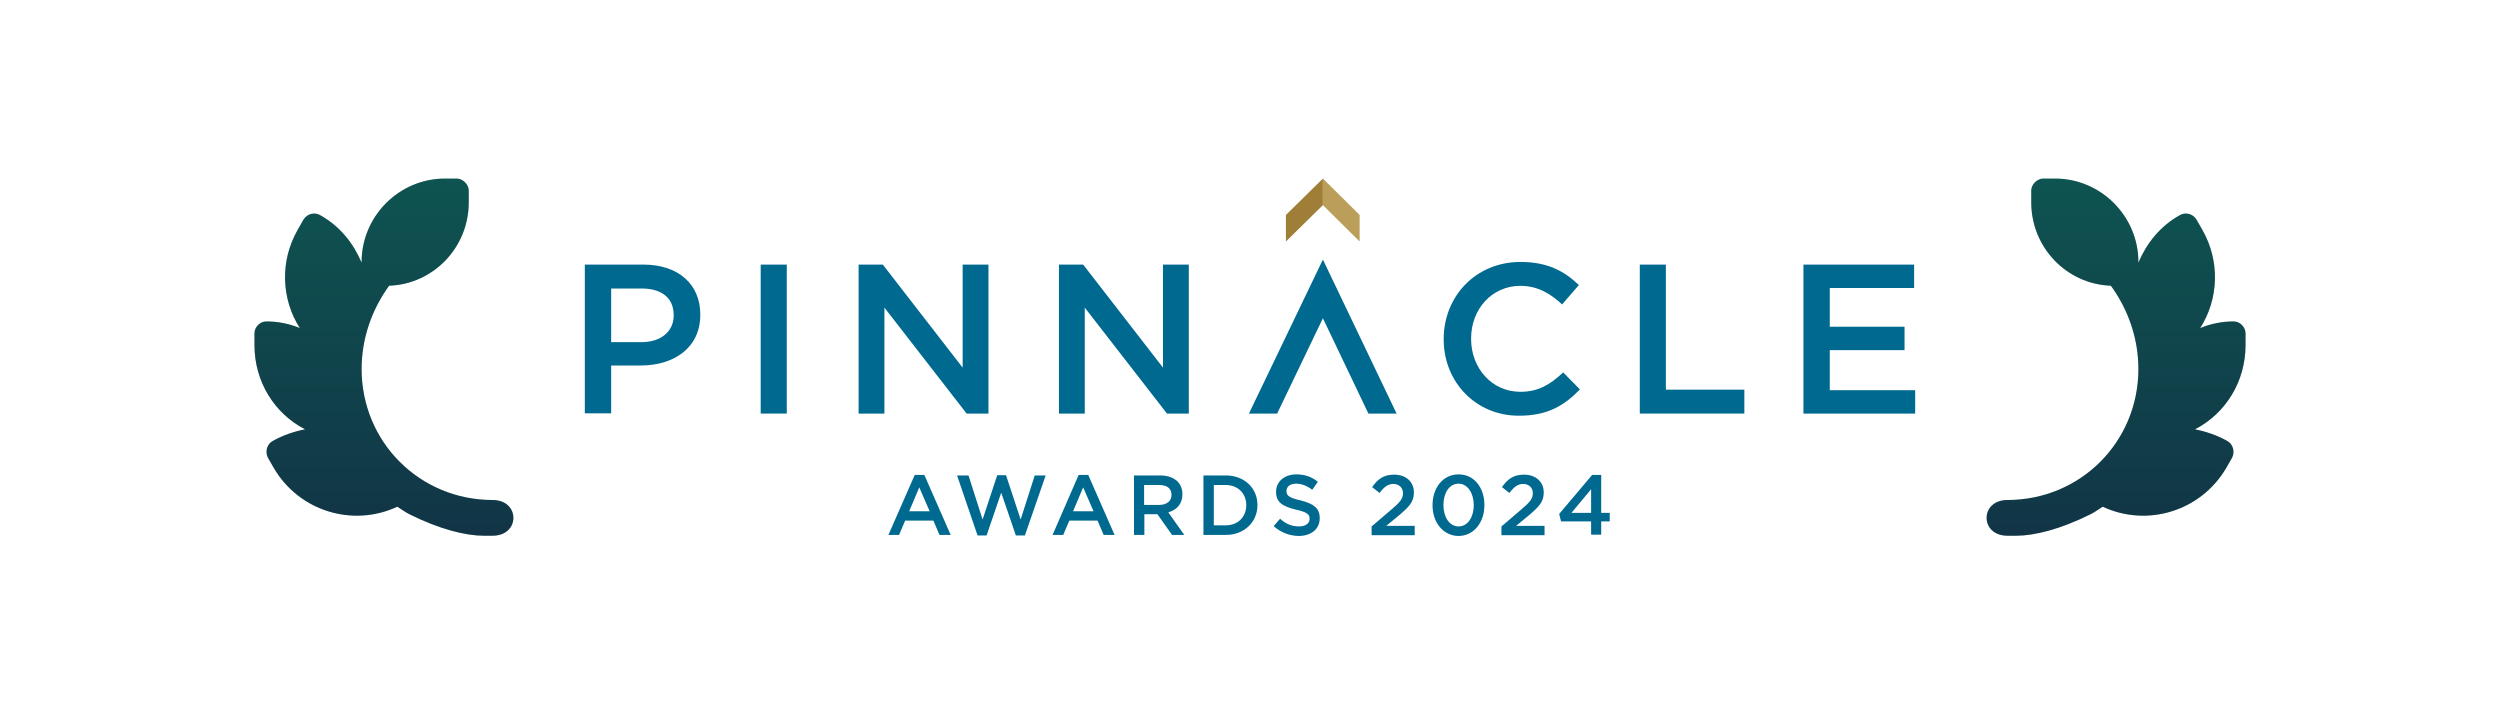 <svg width="280" height="80" viewBox="0 0 280 80" fill="none" xmlns="http://www.w3.org/2000/svg">
<path d="M40.5 29.333C40.5 24.25 44.667 20 49.833 20H51.167C51.833 20 52.5 20.667 52.5 21.333V22.667C52.5 27.75 48.5 31.833 43.583 32C41.583 34.75 40.5 38 40.5 41.333C40.5 49.5 47 56 55.167 56C58.278 56 58.278 60 55.167 60H54.167C52.147 60 49.225 59.279 45.833 57.583C45.333 57.333 44.917 57 44.5 56.75C39.5 59.083 33.5 57.25 30.667 52.417L30 51.25C29.667 50.583 29.917 49.75 30.5 49.417C31.667 48.75 32.917 48.333 34.167 48.083C30.75 46.333 28.5 42.75 28.5 38.667V37.333C28.5 36.667 29.083 36 29.833 36C31.083 36 32.417 36.25 33.583 36.75C31.5 33.5 31.333 29.25 33.333 25.75L34 24.583C34.417 23.917 35.25 23.75 35.833 24.083C38.083 25.333 39.583 27.25 40.5 29.417V29.333Z" fill="#113546"/>
<path d="M40.5 29.333C40.5 24.25 44.667 20 49.833 20H51.167C51.833 20 52.5 20.667 52.5 21.333V22.667C52.5 27.75 48.5 31.833 43.583 32C41.583 34.75 40.5 38 40.5 41.333C40.5 49.5 47 56 55.167 56C58.278 56 58.278 60 55.167 60H54.167C52.147 60 49.225 59.279 45.833 57.583C45.333 57.333 44.917 57 44.5 56.75C39.5 59.083 33.5 57.25 30.667 52.417L30 51.25C29.667 50.583 29.917 49.75 30.5 49.417C31.667 48.75 32.917 48.333 34.167 48.083C30.75 46.333 28.5 42.75 28.5 38.667V37.333C28.5 36.667 29.083 36 29.833 36C31.083 36 32.417 36.25 33.583 36.75C31.5 33.5 31.333 29.25 33.333 25.75L34 24.583C34.417 23.917 35.25 23.75 35.833 24.083C38.083 25.333 39.583 27.25 40.5 29.417V29.333Z" fill="url(#paint0_linear_5638_11533)" fill-opacity="0.2"/>
<g clip-path="url(#clip0_5638_11533)">
<path d="M65.5 29.636H72.086C75.99 29.636 78.433 31.866 78.433 35.197V35.257C78.433 39.004 75.423 40.937 71.758 40.937H68.45V46.29H65.5V29.636ZM71.847 38.32C74.082 38.32 75.453 37.071 75.453 35.346V35.286C75.453 33.324 74.053 32.312 71.847 32.312H68.45V38.32H71.847Z" fill="#006990"/>
<path d="M85.198 29.636H88.118V46.32H85.198V29.636Z" fill="#006990"/>
<path d="M96.164 29.636H98.876L107.816 41.175V29.636H110.707V46.32H108.263L99.055 34.454V46.32H96.164V29.636Z" fill="#006990"/>
<path d="M118.604 29.636H121.315L130.255 41.175V29.636H133.146V46.32H130.702L121.494 34.454V46.32H118.604V29.636Z" fill="#006990"/>
<path d="M161.694 38.022V37.963C161.694 33.234 165.241 29.338 170.307 29.338C173.376 29.338 175.253 30.409 176.833 31.926L174.955 34.097C173.614 32.848 172.184 32.015 170.277 32.015C167.088 32.015 164.764 34.632 164.764 37.903V37.963C164.764 41.234 167.088 43.881 170.277 43.881C172.333 43.881 173.644 43.048 175.075 41.71L176.952 43.614C175.194 45.428 173.316 46.558 170.158 46.558C165.33 46.587 161.694 42.81 161.694 38.022Z" fill="#006990"/>
<path d="M183.627 29.636H186.577V43.643H195.368V46.32H183.657V29.636H183.627Z" fill="#006990"/>
<path d="M201.984 29.636H214.381V32.253H204.934V36.595H213.308V39.212H204.934V43.703H214.5V46.32H201.984V29.636Z" fill="#006990"/>
<path d="M148.165 35.643L153.261 46.32H156.42L148.165 29.071L139.881 46.32H143.04L148.165 35.643Z" fill="#006990"/>
<path d="M102.452 53.19H103.525L106.475 59.911H105.223L104.538 58.305H101.379L100.694 59.911H99.502L102.452 53.19ZM104.121 57.264L102.959 54.587L101.826 57.264H104.121Z" fill="#006990"/>
<path d="M107.19 53.249H108.472L110.051 58.186L111.69 53.219H112.673L114.312 58.186L115.892 53.249H117.114L114.789 59.97H113.776L112.137 55.182L110.498 59.97H109.485L107.19 53.249Z" fill="#006990"/>
<path d="M120.809 53.19H121.882L124.832 59.911H123.61L122.925 58.305H119.766L119.08 59.911H117.888L120.809 53.19ZM122.478 57.264L121.315 54.587L120.183 57.264H122.478Z" fill="#006990"/>
<path d="M126.948 53.249H129.928C130.762 53.249 131.418 53.487 131.865 53.903C132.222 54.26 132.431 54.766 132.431 55.331V55.361C132.431 56.461 131.775 57.115 130.851 57.383L132.639 59.911H131.269L129.63 57.591H128.169V59.911H127.007V53.249H126.948ZM129.838 56.55C130.673 56.55 131.209 56.104 131.209 55.45V55.42C131.209 54.706 130.702 54.32 129.838 54.32H128.14V56.55H129.838Z" fill="#006990"/>
<path d="M134.785 53.249H137.288C139.374 53.249 140.834 54.676 140.834 56.55V56.58C140.834 58.453 139.374 59.911 137.288 59.911H134.785V53.249ZM137.258 58.84C138.659 58.84 139.583 57.888 139.583 56.58C139.583 55.271 138.659 54.32 137.258 54.32H135.947V58.84H137.258Z" fill="#006990"/>
<path d="M142.652 58.929L143.367 58.096C143.993 58.661 144.649 58.959 145.483 58.959C146.198 58.959 146.675 58.632 146.675 58.126V58.096C146.675 57.621 146.407 57.353 145.155 57.085C143.725 56.728 142.92 56.312 142.92 55.093V55.063C142.92 53.933 143.874 53.13 145.185 53.13C146.169 53.13 146.943 53.427 147.599 53.963L146.973 54.855C146.377 54.409 145.781 54.171 145.155 54.171C144.47 54.171 144.083 54.528 144.083 54.974V55.004C144.083 55.509 144.381 55.747 145.662 56.044C147.063 56.401 147.808 56.877 147.808 58.007V58.037C147.808 59.286 146.824 60.029 145.424 60.029C144.41 60 143.457 59.643 142.652 58.929Z" fill="#006990"/>
<path d="M153.589 58.989L155.883 57.026C156.807 56.253 157.135 55.836 157.135 55.242C157.135 54.587 156.658 54.201 156.062 54.201C155.466 54.201 155.019 54.528 154.513 55.212L153.678 54.557C154.304 53.665 154.96 53.16 156.152 53.16C157.463 53.16 158.357 53.963 158.357 55.152V55.182C158.357 56.223 157.791 56.788 156.628 57.769L155.258 58.899H158.446V59.94H153.619V58.989H153.589Z" fill="#006990"/>
<path d="M160.443 56.58C160.443 54.647 161.605 53.13 163.363 53.13C165.121 53.13 166.254 54.647 166.254 56.55V56.58C166.254 58.483 165.092 60.029 163.333 60.029C161.605 60 160.443 58.483 160.443 56.58ZM165.062 56.58C165.062 55.241 164.376 54.171 163.363 54.171C162.32 54.171 161.665 55.212 161.665 56.55V56.58C161.665 57.888 162.32 58.959 163.363 58.959C164.406 58.959 165.062 57.888 165.062 56.58Z" fill="#006990"/>
<path d="M168.131 58.989L170.426 57.026C171.35 56.253 171.677 55.836 171.677 55.242C171.677 54.587 171.201 54.201 170.605 54.201C170.009 54.201 169.562 54.528 169.055 55.212L168.221 54.557C168.846 53.665 169.502 53.16 170.694 53.16C172.005 53.16 172.899 53.963 172.899 55.152V55.182C172.899 56.223 172.333 56.788 171.171 57.769L169.8 58.899H172.989V59.94H168.161V58.989H168.131Z" fill="#006990"/>
<path d="M178.204 58.394H174.836L174.628 57.561L178.323 53.19H179.336V57.442H180.29V58.394H179.336V59.881H178.204V58.394ZM178.204 57.442V54.795L175.998 57.442H178.204Z" fill="#006990"/>
<path d="M148.165 20L144.023 24.074V27.048L148.165 22.974V20Z" fill="#9F7F37"/>
<path d="M152.278 27.048L148.165 22.974V20L152.278 24.074V27.048Z" fill="#BA9E5A"/>
</g>
<path d="M239.5 29.333C239.5 24.25 235.333 20 230.167 20H228.833C228.167 20 227.5 20.667 227.5 21.333V22.667C227.5 27.75 231.5 31.833 236.417 32C238.417 34.75 239.5 38 239.5 41.333C239.5 49.5 233 56 224.833 56C221.722 56 221.722 60 224.833 60H225.833C227.853 60 230.775 59.279 234.167 57.583C234.667 57.333 235.083 57 235.5 56.75C240.5 59.083 246.5 57.25 249.333 52.417L250 51.25C250.333 50.583 250.083 49.75 249.5 49.417C248.333 48.75 247.083 48.333 245.833 48.083C249.25 46.333 251.5 42.75 251.5 38.667V37.333C251.5 36.667 250.917 36 250.167 36C248.917 36 247.583 36.25 246.417 36.75C248.5 33.5 248.667 29.25 246.667 25.75L246 24.583C245.583 23.917 244.75 23.75 244.167 24.083C241.917 25.333 240.417 27.25 239.5 29.417V29.333Z" fill="#113546"/>
<path d="M239.5 29.333C239.5 24.25 235.333 20 230.167 20H228.833C228.167 20 227.5 20.667 227.5 21.333V22.667C227.5 27.75 231.5 31.833 236.417 32C238.417 34.75 239.5 38 239.5 41.333C239.5 49.5 233 56 224.833 56C221.722 56 221.722 60 224.833 60H225.833C227.853 60 230.775 59.279 234.167 57.583C234.667 57.333 235.083 57 235.5 56.75C240.5 59.083 246.5 57.25 249.333 52.417L250 51.25C250.333 50.583 250.083 49.75 249.5 49.417C248.333 48.75 247.083 48.333 245.833 48.083C249.25 46.333 251.5 42.75 251.5 38.667V37.333C251.5 36.667 250.917 36 250.167 36C248.917 36 247.583 36.25 246.417 36.75C248.5 33.5 248.667 29.25 246.667 25.75L246 24.583C245.583 23.917 244.75 23.75 244.167 24.083C241.917 25.333 240.417 27.25 239.5 29.417V29.333Z" fill="url(#paint1_linear_5638_11533)" fill-opacity="0.2"/>
<defs>
<linearGradient id="paint0_linear_5638_11533" x1="43" y1="20" x2="43" y2="60" gradientUnits="userSpaceOnUse">
<stop stop-color="#00D17C"/>
<stop offset="1" stop-color="#113546"/>
</linearGradient>
<linearGradient id="paint1_linear_5638_11533" x1="237" y1="20" x2="237" y2="60" gradientUnits="userSpaceOnUse">
<stop stop-color="#00D17C"/>
<stop offset="1" stop-color="#113546"/>
</linearGradient>
<clipPath id="clip0_5638_11533">
<rect width="149" height="40" fill="white" transform="translate(65.5 20)"/>
</clipPath>
</defs>
</svg>
